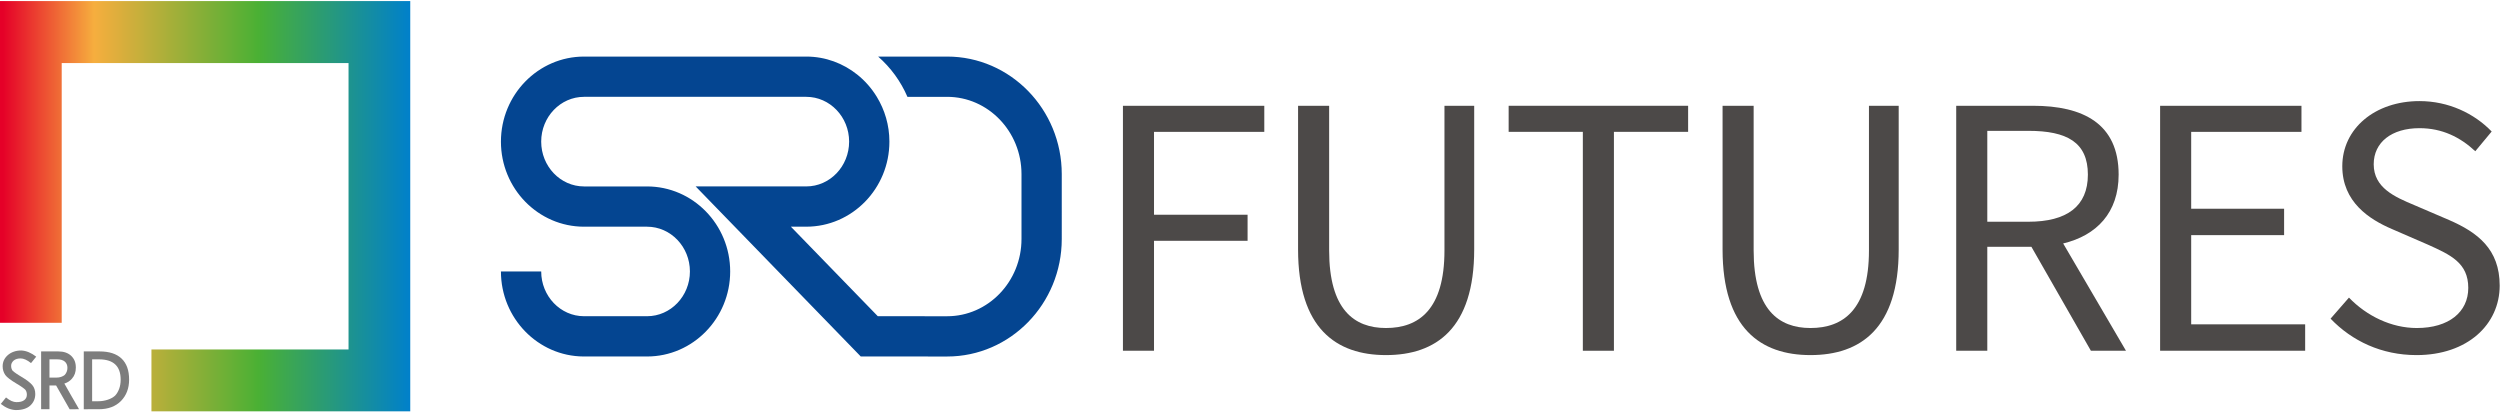 <?xml version="1.0" encoding="utf-8"?>
<!-- Generator: Adobe Illustrator 15.0.0, SVG Export Plug-In  -->
<!DOCTYPE svg PUBLIC "-//W3C//DTD SVG 1.1//EN" "http://www.w3.org/Graphics/SVG/1.1/DTD/svg11.dtd">
<svg version="1.1"
	 xmlns="http://www.w3.org/2000/svg" xmlns:xlink="http://www.w3.org/1999/xlink" xmlns:a="http://ns.adobe.com/AdobeSVGViewerExtensions/3.0/"
	 x="0px" y="0px" width="567px" height="94px" viewBox="0 -0.248 567 94" enable-background="new 0 -0.248 567 94"
	 xml:space="preserve">
<defs>
</defs>
<g>
	<defs>
		<polygon id="SVGID_1_" points="0,0 0,72.956 13.995,72.956 13.995,14.048 79.049,14.048 79.049,79.008 34.347,79.008 
			34.347,93.049 93.045,93.049 93.045,0 		"/>
	</defs>
	<clipPath id="SVGID_2_">
		<use xlink:href="#SVGID_1_"  overflow="visible"/>
	</clipPath>
	
		<linearGradient id="SVGID_3_" gradientUnits="userSpaceOnUse" x1="-305.051" y1="473.049" x2="-303.154" y2="473.049" gradientTransform="matrix(49.051 0 0 -49.051 14963.12 23250.193)">
		<stop  offset="0" style="stop-color:#E50028"/>
		<stop  offset="0.006" style="stop-color:#E50028"/>
		<stop  offset="0.229" style="stop-color:#F6AE3E"/>
		<stop  offset="0.63" style="stop-color:#4AB034"/>
		<stop  offset="1" style="stop-color:#0080CB"/>
	</linearGradient>
	<rect clip-path="url(#SVGID_2_)" fill="url(#SVGID_3_)" width="93.045" height="93.049"/>
</g>
<path fill="#7D7D7D" d="M3.57,92.752c-0.577-0.021-1.142-0.152-1.714-0.381c-0.565-0.24-1.125-0.578-1.673-1.012l1.18-1.465
	c0.442,0.365,0.859,0.625,1.25,0.803c0.393,0.174,0.755,0.26,1.092,0.26c0.783,0.01,1.371-0.137,1.78-0.441
	c0.405-0.303,0.609-0.725,0.609-1.258c0-0.23-0.035-0.445-0.096-0.633c-0.066-0.186-0.154-0.355-0.263-0.492
	c-0.168-0.16-0.422-0.371-0.769-0.604c-0.34-0.244-0.764-0.508-1.262-0.801c-1.303-0.77-2.138-1.418-2.508-1.932
	C0.799,84.202,0.6,83.549,0.6,82.836c0-1.014,0.393-1.861,1.188-2.559c0.386-0.332,0.834-0.588,1.334-0.762
	c0.503-0.182,1.067-0.273,1.682-0.273c0.578,0.021,1.151,0.154,1.721,0.395c0.572,0.242,1.136,0.574,1.687,1.008l-1.178,1.459
	c-0.446-0.363-0.861-0.627-1.253-0.801c-0.396-0.178-0.758-0.262-1.092-0.262c-0.679,0-1.218,0.162-1.61,0.502
	c-0.172,0.16-0.307,0.334-0.409,0.529c-0.096,0.197-0.146,0.42-0.146,0.656c0,0.229,0.032,0.447,0.098,0.641
	c0.065,0.191,0.15,0.352,0.252,0.48l-0.01-0.012c0.08,0.078,0.194,0.172,0.339,0.283c0.144,0.109,0.307,0.229,0.483,0.348
	c0.177,0.117,0.372,0.248,0.581,0.377c0.211,0.129,0.418,0.258,0.637,0.391c0.257,0.152,0.513,0.313,0.757,0.471
	c0.245,0.168,0.474,0.326,0.689,0.488c0.208,0.164,0.397,0.322,0.57,0.475c0.168,0.148,0.304,0.289,0.408,0.422
	c0.452,0.555,0.67,1.223,0.67,2.021c0,0.529-0.096,1.018-0.292,1.459c-0.204,0.451-0.485,0.836-0.856,1.174
	c-0.374,0.336-0.831,0.588-1.372,0.754c-0.548,0.174-1.168,0.256-1.894,0.252H3.57z"/>
<path fill="#7D7D7D" d="M15.794,92.565l-3.069-5.391h-1.506v5.391H9.327V79.454h3.902c1.225,0,2.195,0.328,2.917,1.002
	c0.352,0.342,0.622,0.729,0.795,1.162c0.174,0.438,0.259,0.941,0.259,1.5c0,0.496-0.071,0.959-0.211,1.377
	c-0.148,0.422-0.367,0.795-0.667,1.135c-0.233,0.271-0.492,0.49-0.77,0.672c-0.277,0.178-0.596,0.328-0.958,0.447
	c0.022,0.045,0.052,0.082,0.066,0.115c0.022,0.039,0.044,0.076,0.074,0.113c0.022,0.049,0.044,0.094,0.07,0.127
	c0.026,0.037,0.048,0.082,0.074,0.133c0.107,0.182,0.208,0.363,0.311,0.547c0.1,0.186,0.204,0.371,0.318,0.561
	c0.037,0.066,0.078,0.137,0.126,0.211c0.045,0.078,0.089,0.154,0.126,0.236l-0.004-0.012c0.185,0.326,0.374,0.652,0.566,0.992
	c0.204,0.334,0.4,0.674,0.593,1.016c0.081,0.137,0.163,0.277,0.244,0.436c0.081,0.148,0.17,0.289,0.255,0.43
	c0.033,0.057,0.07,0.123,0.118,0.211c0.048,0.09,0.1,0.172,0.148,0.26c0.048,0.086,0.096,0.178,0.141,0.256
	c0.041,0.078,0.077,0.141,0.111,0.186H15.794z M11.219,81.252v4.141h1.577c0.377,0,0.725-0.051,1.043-0.156s0.588-0.246,0.818-0.432
	c0.186-0.186,0.341-0.422,0.459-0.703s0.178-0.582,0.178-0.91c0-0.619-0.2-1.088-0.596-1.43c-0.393-0.344-0.974-0.51-1.736-0.51
	H11.219z"/>
<path fill="#7D7D7D" d="M19,92.565V79.454h3.576c2.198,0,3.864,0.539,5,1.623c1.137,1.086,1.707,2.67,1.707,4.762
	c0,1.979-0.615,3.598-1.84,4.852c-1.236,1.248-2.913,1.875-5.038,1.875H19z M20.895,81.252v9.502h1.388
	c0.389,0,0.767-0.027,1.125-0.09c0.367-0.063,0.707-0.148,1.033-0.256c0.322-0.107,0.629-0.236,0.903-0.389
	c0.278-0.158,0.522-0.322,0.736-0.51c0.389-0.404,0.7-0.922,0.937-1.551c0.229-0.619,0.349-1.318,0.349-2.1
	c0-3.072-1.644-4.607-4.923-4.607H20.895z"/>
<path fill="#044591" d="M214.812,12.582H199.16c2.84,2.487,5.127,5.597,6.645,9.132h9.007c9.297,0,16.863,7.858,16.863,17.52v14.725
	c0,9.659-7.566,17.516-16.86,17.516l-15.731-0.006l-19.712-20.305h3.491c10.396,0,18.854-8.654,18.854-19.293
	c0-3.731-1.057-7.203-2.856-10.157c-1.177-1.932-2.669-3.635-4.416-5.031c-3.202-2.558-7.215-4.101-11.582-4.101h-50.398
	c-10.394,0-18.852,8.654-18.852,19.293c0,10.638,8.458,19.292,18.852,19.292h14.289c5.359,0,9.72,4.554,9.72,10.151
	c0,5.596-4.36,10.152-9.72,10.152h-14.289c-5.359,0-9.719-4.557-9.719-10.152h-9.133c0,10.594,8.395,19.223,18.737,19.285h14.403
	c10.396,0,18.854-8.65,18.854-19.281c0-10.636-8.459-19.287-18.854-19.287h-14.289c-5.359,0-9.719-4.561-9.719-10.165
	c0-5.601,4.359-10.157,9.719-10.157h50.398c5.359,0,9.721,4.557,9.721,10.157c0,5.604-4.361,10.161-9.721,10.161h-25.086
	L195.219,80.6l19.593,0.008c14.335,0,25.995-11.953,25.995-26.649V39.234C240.807,24.538,229.146,12.582,214.812,12.582z"/>
<path fill="#4C4948" d="M254.681,23.742h32.06v5.912h-25.012v18.797h21.222v5.912h-21.222v24.939h-7.048V23.742z"/>
<path fill="#4C4948" d="M294.402,56.334V23.742h7.048v32.818c0,13.42,5.687,17.586,12.887,17.586
	c7.429,0,13.267-4.166,13.267-17.586V23.742h6.744v32.592c0,17.887-8.641,23.952-20.011,23.952
	C303.042,80.286,294.402,74.221,294.402,56.334z"/>
<path fill="#4C4948" d="M358.988,29.654h-16.827v-5.912h40.704v5.912h-16.828v49.647h-7.049V29.654z"/>
<path fill="#4C4948" d="M390.679,56.334V23.742h7.048v32.818c0,13.42,5.686,17.586,12.886,17.586
	c7.429,0,13.267-4.166,13.267-17.586V23.742h6.744v32.592c0,17.887-8.639,23.952-20.011,23.952
	C399.318,80.286,390.679,74.221,390.679,56.334z"/>
<path fill="#4C4948" d="M474.214,79.301l-13.489-23.572h-10.006v23.572h-7.051V23.742h17.435c11.294,0,19.404,4.017,19.404,15.614
	c0,8.64-5.001,13.796-12.582,15.613l14.247,24.332H474.214z M450.719,50.042h9.321c8.718,0,13.492-3.487,13.492-10.687
	c0-7.352-4.774-9.928-13.492-9.928h-9.321V50.042z"/>
<path fill="#4C4948" d="M489.912,23.742h32.06v5.912H496.96v17.435h21.074v5.986H496.96v20.241h25.849v5.986h-32.896V23.742z"/>
<path fill="#4C4948" d="M528.576,72.024l4.168-4.775c4.02,4.172,9.628,6.898,15.388,6.898c7.277,0,11.672-3.637,11.672-9.094
	c0-5.686-4.017-7.508-9.247-9.854l-8.033-3.487c-5.156-2.199-11.293-6.141-11.293-14.251c0-8.565,7.429-14.78,17.508-14.78
	c6.594,0,12.431,2.806,16.373,6.899l-3.717,4.472c-3.408-3.183-7.504-5.23-12.656-5.23c-6.293,0-10.383,3.184-10.383,8.185
	c0,5.382,4.85,7.429,9.169,9.247l7.958,3.413c6.445,2.806,11.446,6.593,11.446,14.855c0,8.795-7.273,15.766-18.87,15.766
	C540.173,80.286,533.429,77.102,528.576,72.024z"/>
</svg>
